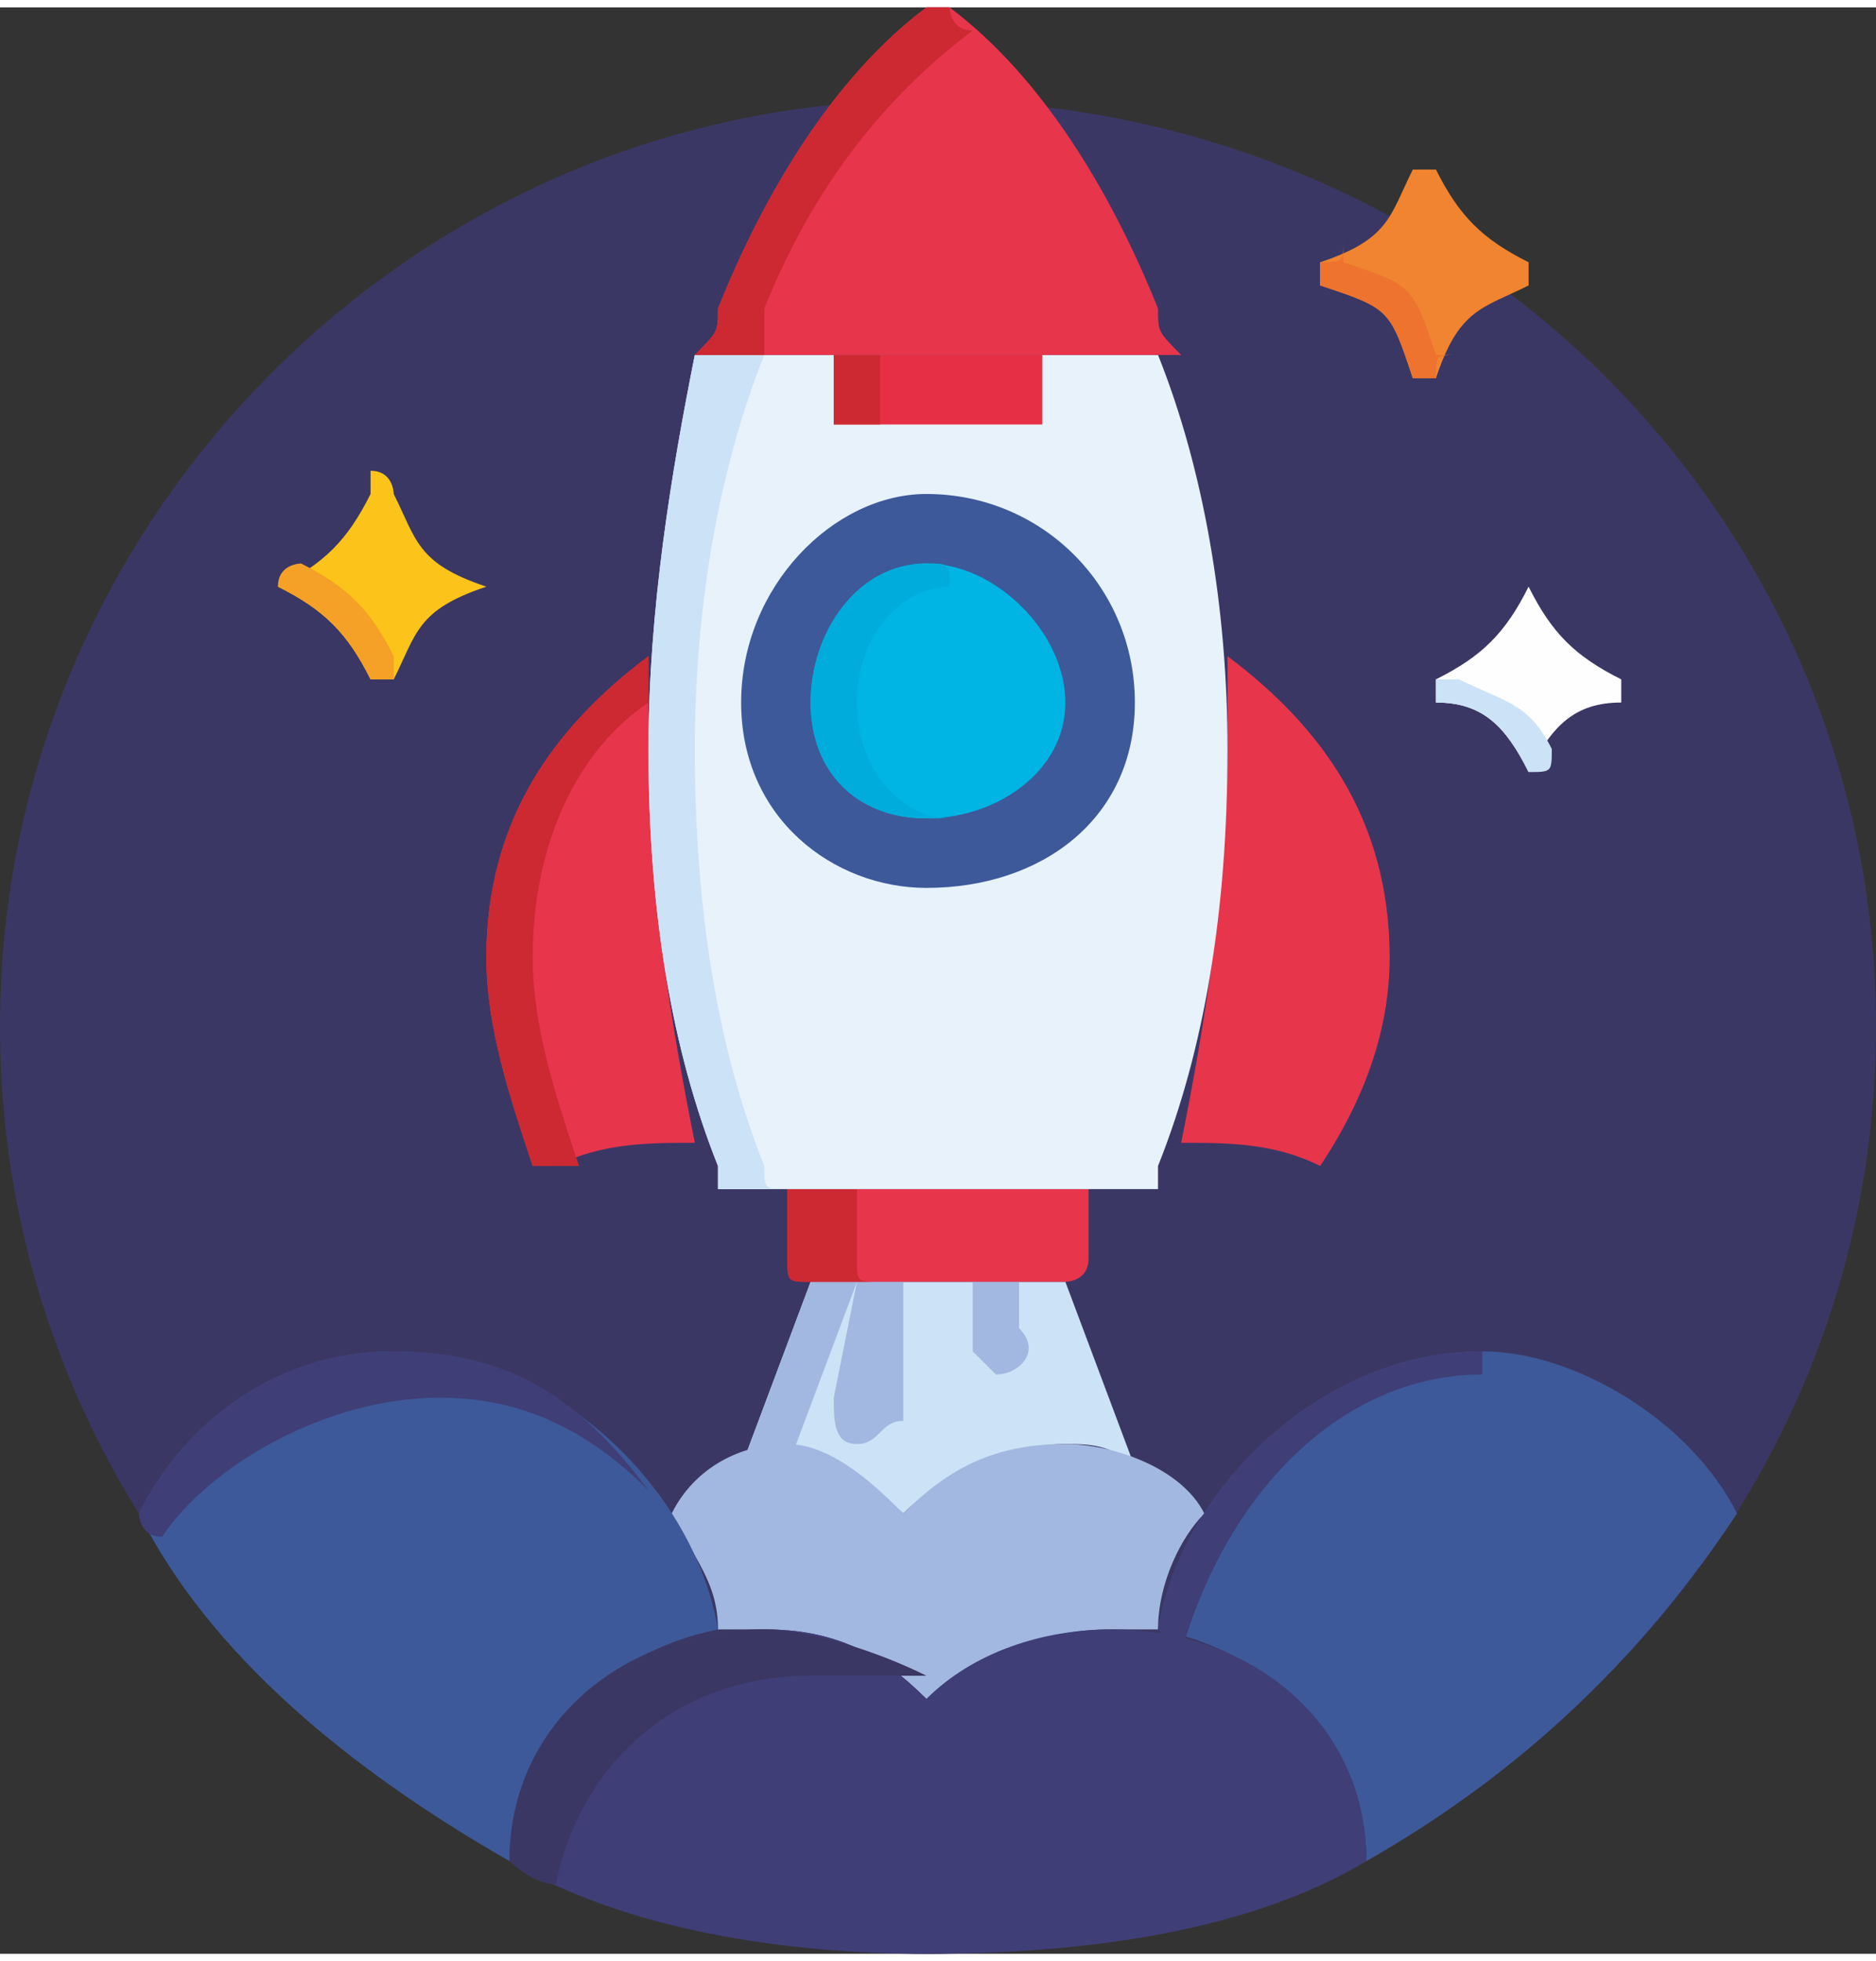 <?xml version="1.0" encoding="UTF-8"?>
<!DOCTYPE svg PUBLIC "-//W3C//DTD SVG 1.1//EN" "http://www.w3.org/Graphics/SVG/1.1/DTD/svg11.dtd">
<!-- Creator: CorelDRAW SE -->
<svg xmlns="http://www.w3.org/2000/svg" xml:space="preserve" width="39mm" height="40.751mm" version="1.1" style="shape-rendering:geometricPrecision; text-rendering:geometricPrecision; image-rendering:optimizeQuality; fill-rule:evenodd; clip-rule:evenodd"
viewBox="0 0 81 84"
 xmlns:xlink="http://www.w3.org/1999/xlink">
 <rect x="0" y="0" width="81" height="84" fill="#333333" stroke="none"/>
 <defs>
  <style type="text/css">
   <![CDATA[
    .fil13 {fill:#FEFEFE;fill-rule:nonzero}
    .fil11 {fill:#FCC41A;fill-rule:nonzero}
    .fil12 {fill:#F5A027;fill-rule:nonzero}
    .fil14 {fill:#F08430;fill-rule:nonzero}
    .fil15 {fill:#ED732F;fill-rule:nonzero}
    .fil5 {fill:#E7354C;fill-rule:nonzero}
    .fil8 {fill:#E62F45;fill-rule:nonzero}
    .fil7 {fill:#E7F2FB;fill-rule:nonzero}
    .fil6 {fill:#CC2933;fill-rule:nonzero}
    .fil1 {fill:#CCE2F6;fill-rule:nonzero}
    .fil2 {fill:#A3B8E0;fill-rule:nonzero}
    .fil9 {fill:#00B4E3;fill-rule:nonzero}
    .fil10 {fill:#00ACDB;fill-rule:nonzero}
    .fil3 {fill:#3D5999;fill-rule:nonzero}
    .fil4 {fill:#3F3E77;fill-rule:nonzero}
    .fil0 {fill:#3B3764;fill-rule:nonzero}
   ]]>
  </style>
 </defs>
 <g id="Warstwa_x0020_1">
  <g id="_671585072">
   <path class="fil0" d="M40 4c23,0 41,18 41,40 0,22 -18,40 -41,40 -22,0 -40,-18 -40,-40 0,-22 18,-40 40,-40z"/>
   <path class="fil1" d="M34 63c2,0 4,1 5,2 0,0 0,0 0,0 0,0 0,0 0,0 0,0 0,0 0,0 2,-2 5,-3 7,-3 1,0 2,0 3,1l-3 -8 -11 0 -3 8c1,0 1,0 2,0z"/>
   <path class="fil2" d="M37 55l-2 0 -3 8c1,0 1,0 2,0l3 -8z"/>
   <path class="fil2" d="M31 70c0,0 0,0 0,0 0,0 0,0 0,0 0,0 0,0 0,0 1,0 1,0 2,0 3,0 5,1 7,3 0,0 0,0 0,0 0,0 1,0 1,0 2,-2 4,-3 7,-3 1,0 1,0 2,0 0,0 0,0 0,0 0,0 0,0 0,0 0,0 0,0 0,0 0,-2 1,-4 2,-5 -1,-2 -4,-3 -6,-3 -3,0 -5,1 -7,3 -1,-1 -3,-3 -5,-3 -2,0 -4,1 -5,3 1,2 2,3 2,5z"/>
   <path class="fil3" d="M31 70c-1,-6 -7,-12 -14,-12 -5,0 -9,3 -11,7 3,6 9,11 16,15 0,-5 4,-9 9,-10z"/>
   <path class="fil4" d="M19 60c3,0 6,1 9,4 -3,-4 -6,-6 -11,-6 -5,0 -9,3 -11,7 0,0 0,1 1,1 2,-3 7,-6 12,-6z"/>
   <path class="fil3" d="M64 58c-7,0 -13,6 -14,12 5,1 9,5 9,10 7,-4 12,-9 16,-15 -2,-4 -7,-7 -11,-7z"/>
   <path class="fil4" d="M64 59c0,0 0,-1 0,-1 -7,0 -13,6 -14,12 0,0 1,1 1,1 2,-7 7,-12 13,-12z"/>
   <path class="fil4" d="M48 70c-3,0 -6,1 -8,3 -2,-2 -4,-3 -7,-3 -6,0 -11,4 -11,10 5,3 12,4 18,4 7,0 14,-1 19,-4 0,-6 -5,-10 -11,-10z"/>
   <path class="fil0" d="M35 72c2,0 3,0 5,0 -2,-1 -5,-2 -7,-2 -6,0 -11,4 -11,10 0,0 1,1 2,1 1,-5 5,-9 11,-9z"/>
   <path class="fil2" d="M44 55l-2 0 0 3c0,0 1,1 1,1 1,0 2,-1 1,-2l0 -2z"/>
   <path class="fil2" d="M37 55l-1 5c0,1 0,2 1,2 0,0 0,0 0,0 1,0 1,-1 2,-1l0 -6 -2 0 0 0z"/>
   <path class="fil5" d="M28 32c0,-1 0,-2 0,-4 -4,3 -7,7 -7,13 0,3 1,6 2,9 1,0 1,0 1,0 0,0 0,0 0,0 2,-1 4,-1 6,-1 -1,-5 -2,-11 -2,-17z"/>
   <path class="fil6" d="M23 41c0,-5 2,-9 5,-11 0,-1 0,-1 0,-2 -4,3 -7,7 -7,13 0,3 1,6 2,9 1,0 1,0 1,0 0,0 0,0 0,0 1,0 1,0 1,0 -1,-3 -2,-6 -2,-9z"/>
   <path class="fil5" d="M53 28c0,2 0,3 0,4 0,6 -1,12 -2,17 2,0 4,0 6,1 0,0 0,0 0,0 0,0 0,0 0,0 2,-3 3,-6 3,-9 0,-6 -3,-10 -7,-13z"/>
   <path class="fil5" d="M34 51l0 3c0,1 0,1 1,1l11 0c0,0 1,0 1,-1l0 -3 -13 0z"/>
   <path class="fil6" d="M37 54l0 -3 -3 0 0 3c0,1 0,1 1,1l3 0c-1,0 -1,0 -1,-1z"/>
   <path class="fil7" d="M50 15l-20 0c-1,5 -2,11 -2,17 0,7 1,13 3,18 0,1 0,1 0,1l19 0c0,0 0,0 0,-1 2,-5 3,-11 3,-18 0,-6 -1,-12 -3,-17z"/>
   <path class="fil1" d="M33 50c-2,-5 -3,-11 -3,-18 0,-6 1,-12 3,-17l-3 0c-1,5 -2,11 -2,17 0,7 1,13 3,18 0,1 0,1 0,1l3 0c-1,0 -1,0 -1,-1z"/>
   <path class="fil8" d="M36 15l0 3c0,0 0,0 1,0l7 0c1,0 1,0 1,0l0 -3 -9 0z"/>
   <path class="fil6" d="M38 18l0 -3 -2 0 0 3c0,0 0,0 1,0l1 0c0,0 0,0 0,0z"/>
   <path class="fil5" d="M40 0c0,0 0,0 0,0 -4,3 -7,8 -9,13 0,1 0,1 -1,2l21 0c-1,-1 -1,-1 -1,-2 -2,-5 -5,-10 -9,-13 0,0 0,0 -1,0z"/>
   <path class="fil6" d="M42 1c-1,0 -1,-1 -1,-1 0,0 0,0 -1,0 0,0 0,0 0,0 -4,3 -7,8 -9,13 0,1 0,1 -1,2l3 0c0,-1 0,-1 0,-2 2,-5 5,-9 9,-12z"/>
   <path class="fil3" d="M40 21c5,0 9,4 9,9 0,5 -4,8 -9,8 -4,0 -8,-3 -8,-8 0,-5 4,-9 8,-9z"/>
   <path class="fil9" d="M40 24c3,0 6,3 6,6 0,3 -3,5 -6,5 -3,0 -5,-2 -5,-5 0,-3 2,-6 5,-6z"/>
   <path class="fil10" d="M37 30c0,3 2,5 4,5 0,0 0,0 -1,0 -3,0 -5,-2 -5,-5 0,-3 2,-6 5,-6 1,0 1,0 1,1 -2,0 -4,2 -4,5z"/>
   <path class="fil11" d="M16 29c0,0 0,0 0,0 -1,-2 -2,-3 -4,-4 0,0 0,0 0,0 0,0 0,0 0,0 2,-1 3,-2 4,-4 0,0 0,-1 0,-1 1,0 1,1 1,1 1,2 1,3 4,4 0,0 0,0 0,0 0,0 0,0 0,0 -3,1 -3,2 -4,4 0,0 0,0 -1,0l0 0z"/>
   <path class="fil12" d="M17 28c-1,-2 -2,-3 -4,-4 0,0 0,0 0,0 0,0 -1,0 -1,1 0,0 0,0 0,0 0,0 0,0 0,0 2,1 3,2 4,4 0,0 0,0 0,0 1,0 1,0 1,0 0,0 0,0 0,0 0,-1 0,-1 0,-1z"/>
   <path class="fil13" d="M66 33c0,0 0,0 0,0 -1,-2 -2,-3 -4,-3 0,0 0,-1 0,-1 0,0 0,0 0,0 2,-1 3,-2 4,-4 0,0 0,0 0,0 0,0 0,0 0,0 1,2 2,3 4,4 0,0 0,0 0,0 0,0 0,1 0,1 -2,0 -3,1 -4,3 0,0 0,0 0,0l0 0z"/>
   <path class="fil1" d="M67 32c-1,-2 -2,-2 -4,-3 0,0 0,0 0,0 0,0 0,0 -1,0 0,0 0,0 0,0 0,0 0,1 0,1 2,0 3,1 4,3 0,0 0,0 0,0 0,0 0,0 0,0 1,0 1,0 1,-1 0,0 0,0 0,0z"/>
   <path class="fil14" d="M62 16c0,0 -1,0 -1,0 -1,-3 -1,-3 -4,-4 0,0 0,-1 0,-1 0,0 0,0 0,0 3,-1 3,-2 4,-4 0,0 1,0 1,0 0,0 0,0 0,0 1,2 2,3 4,4 0,0 0,0 0,0 0,0 0,1 0,1 -2,1 -3,1 -4,4 0,0 0,0 0,0l0 0z"/>
   <path class="fil15" d="M62 15c-1,-3 -1,-3 -4,-4 0,0 0,0 0,-1 0,1 0,1 -1,1 0,0 0,0 0,0 0,0 0,1 0,1 3,1 3,1 4,4 0,0 1,0 1,0 0,0 0,0 0,0 0,-1 0,-1 1,-1 -1,0 -1,0 -1,0z"/>
  </g>
 </g>
</svg>
